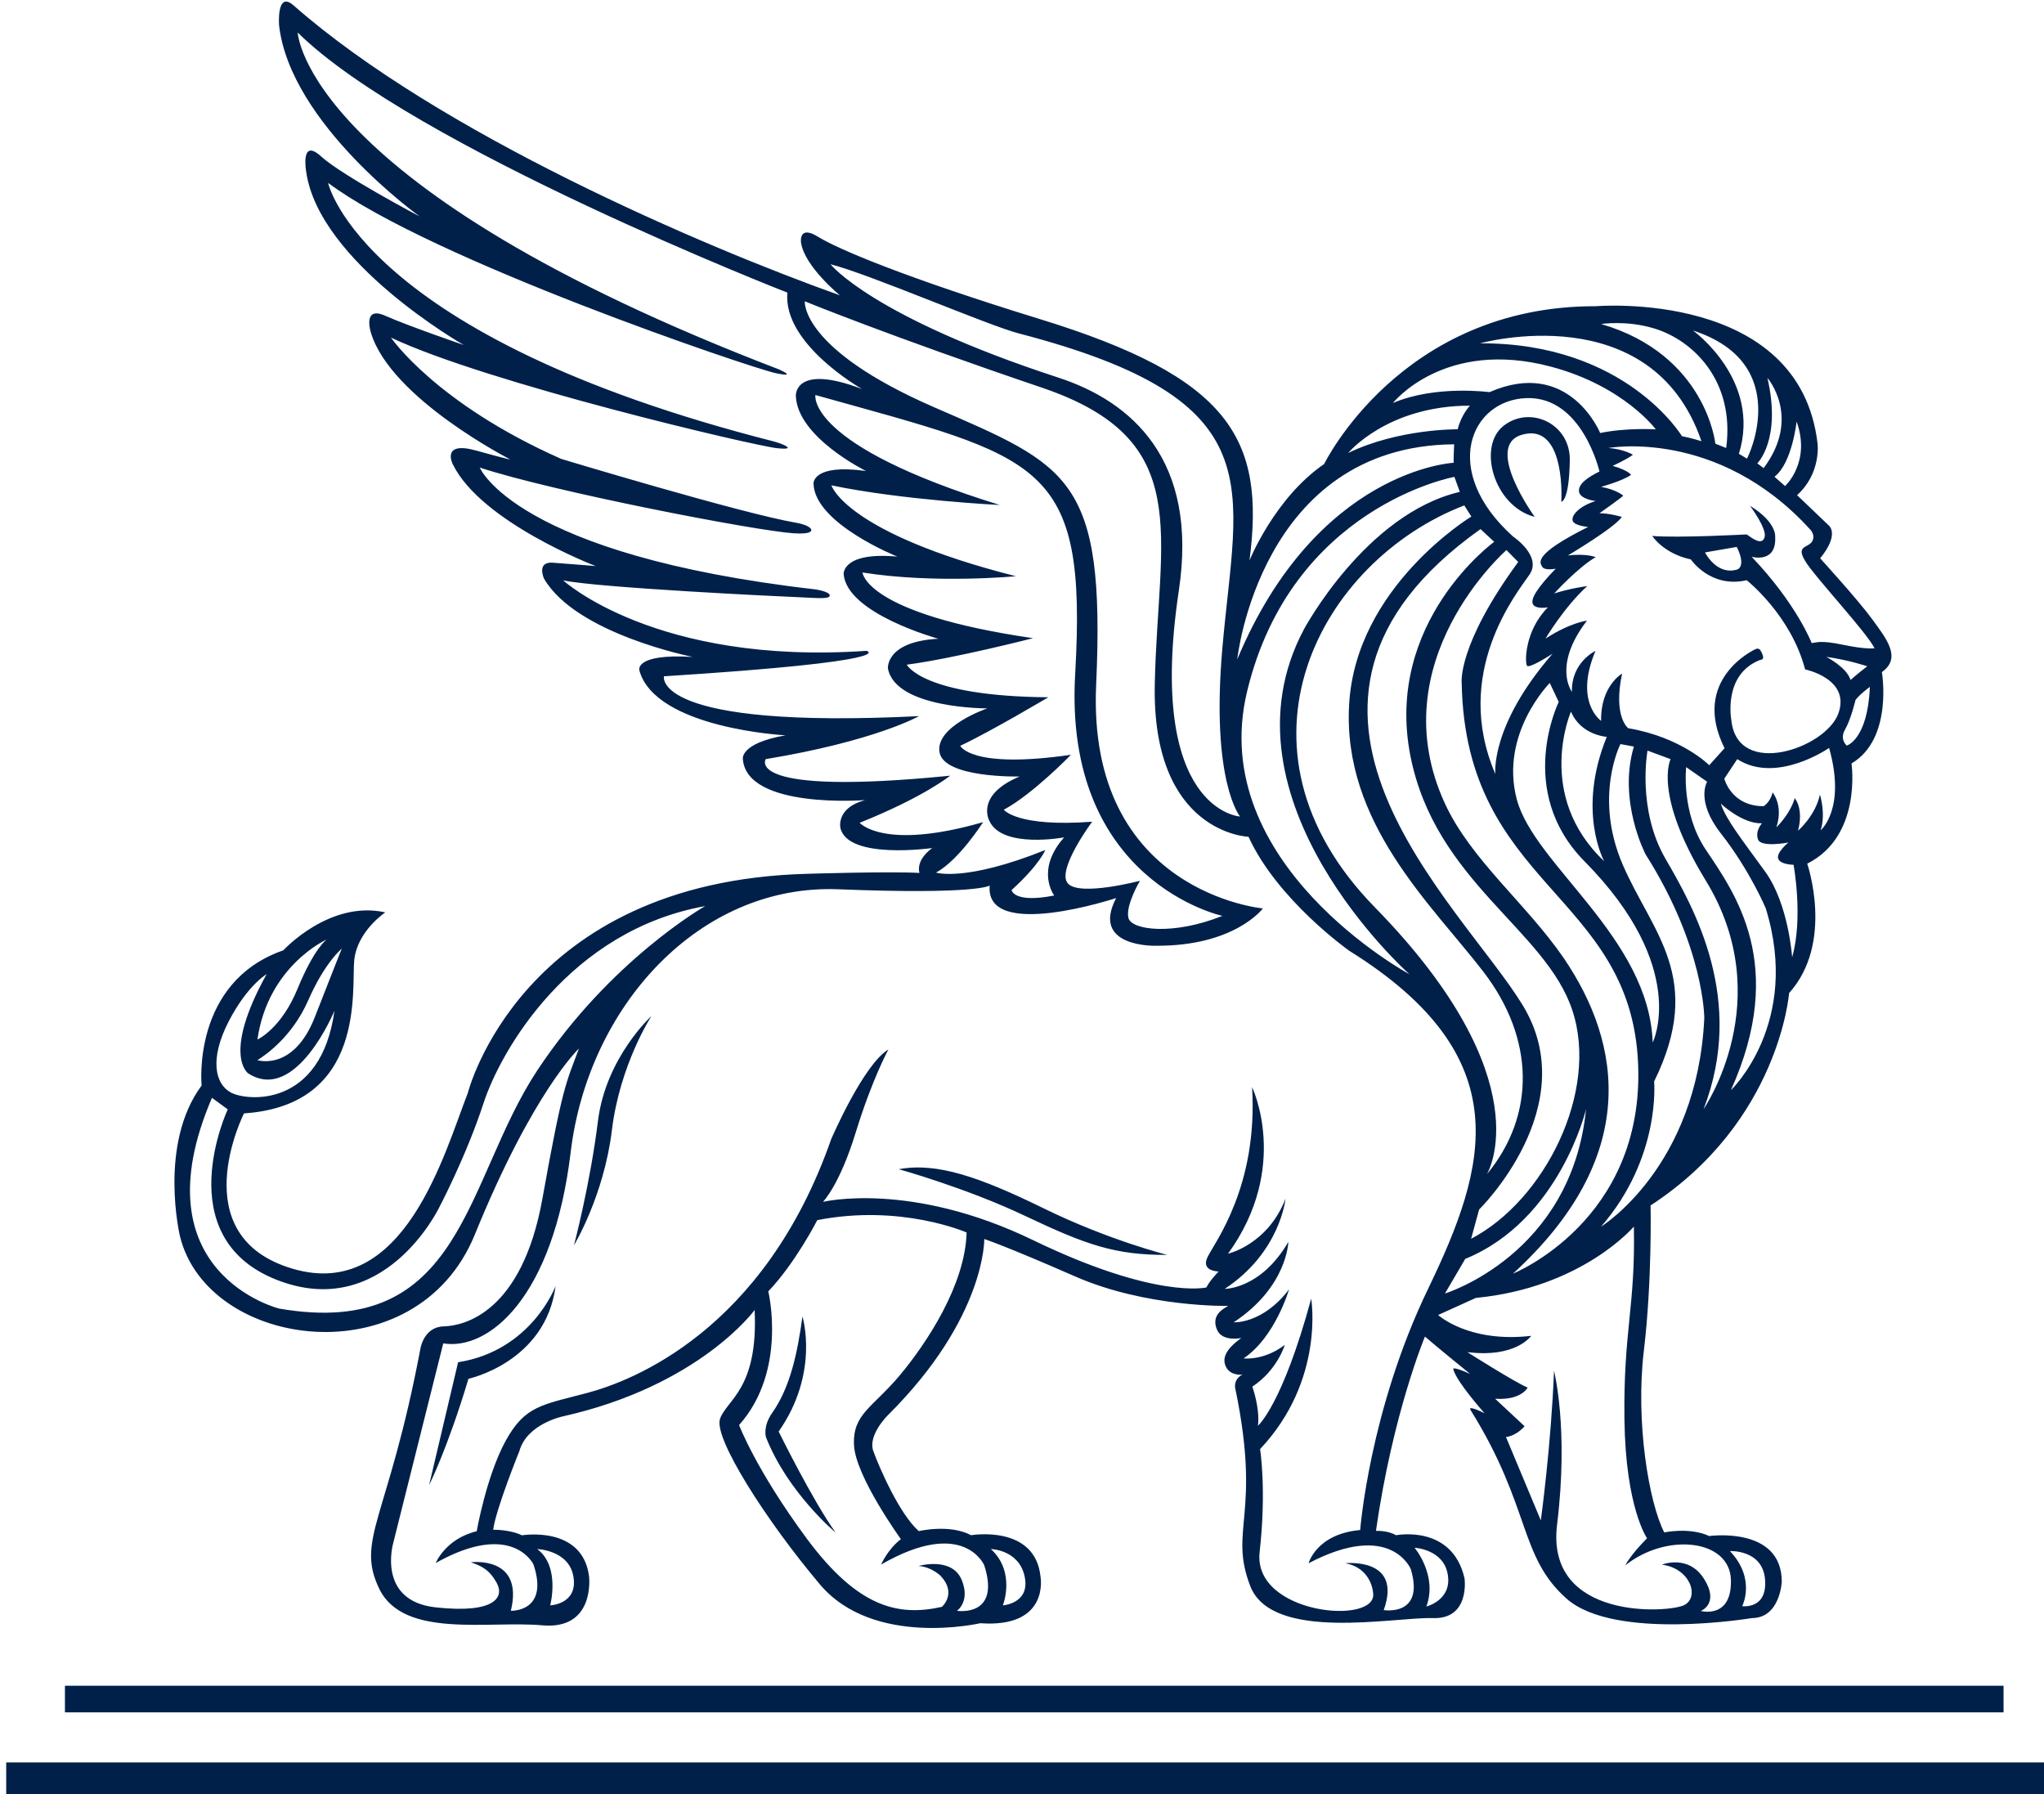 <?xml version="1.0" encoding="UTF-8" standalone="no"?>
<!DOCTYPE svg PUBLIC "-//W3C//DTD SVG 1.1//EN" "http://www.w3.org/Graphics/SVG/1.1/DTD/svg11.dtd">
<svg width="100%" height="100%" viewBox="0 0 1291 1133" version="1.1" xmlns="http://www.w3.org/2000/svg" xmlns:xlink="http://www.w3.org/1999/xlink" xml:space="preserve" xmlns:serif="http://www.serif.com/" style="fill-rule:evenodd;clip-rule:evenodd;stroke-linejoin:round;stroke-miterlimit:2;">
    <g transform="matrix(1,0,0,1,-5765.15,-19158.2)">
        <g transform="matrix(1.937,0,0,1.937,-7130,5038.44)">
            <g transform="matrix(6.01,0,0,0.584,-33356.9,3268.32)">
                <rect x="6658.27" y="7869.52" width="110.861" height="24.578" style="fill:rgb(0,32,74);"/>
            </g>
            <g transform="matrix(5.702,0,0,0.353,-31287,5061.18)">
                <rect x="6658.27" y="7869.52" width="110.861" height="24.578" style="fill:rgb(0,32,74);"/>
            </g>
            <g transform="matrix(-0.768,0,0,0.768,17952.1,5088.34)">
                <path d="M13943.8,3076.3C13933.5,3067 13935.1,3054.45 13935.1,3054.45C13942.7,2988.75 14029.2,2996.09 14029.2,2996.09C14112,2995.85 14144.6,3063.09 14144.6,3063.09C14165.6,3077.45 14176.3,3104.03 14176.3,3104.03C14169.5,3052.13 14184.8,3026.3 14265.3,3001.55C14322.1,2984.07 14351.1,2971.83 14359.5,2966.6C14367.9,2961.38 14366.7,2969.11 14366.7,2969.11C14365.2,2979.24 14350.2,2991.47 14350.2,2991.47C14408.7,2970.6 14520.4,2922.67 14582.2,2868.35C14589.5,2861.97 14588.3,2876.91 14588.3,2876.91C14583.5,2918.72 14528.6,2957.99 14528.6,2957.99C14528.6,2957.99 14561.6,2940.59 14570.5,2932.47C14579.4,2924.35 14576.8,2938.99 14576.8,2938.99C14571.4,2977.52 14509.9,3012.55 14509.9,3012.55C14509.9,3012.55 14533.2,3004.58 14543.2,3000.15C14553.1,2995.71 14549.3,3007.38 14549.3,3007.38C14540.9,3035.2 14490.2,3061.12 14490.2,3061.12C14490.2,3061.12 14489.8,3061.49 14504.7,3057.35C14519.6,3053.2 14514.6,3063.09 14514.6,3063.09C14502.6,3087.83 14453.9,3106.4 14453.9,3106.4C14453.9,3106.4 14465,3105.48 14472.1,3104.98C14479.2,3104.49 14475.8,3111.78 14475.8,3111.78C14462.1,3135.26 14412.7,3144.97 14412.7,3144.97C14438.1,3143.49 14435.3,3150.86 14435.3,3150.86C14428.3,3175.39 14373.3,3178.26 14373.3,3178.26C14392.8,3181.66 14391.4,3188.37 14391.4,3188.37C14389.7,3209.7 14339.5,3205.76 14339.5,3205.76C14351.9,3209.04 14350,3217.53 14350,3217.53C14346.9,3231.25 14311,3226.11 14311,3226.11C14318.4,3231.6 14316.4,3236.68 14316.4,3236.68C14329.8,3235.95 14364.3,3237.06 14364.3,3237.06C14485.8,3240.37 14508.2,3330.19 14508.2,3330.19C14518.1,3355.44 14535.1,3418.56 14582.4,3404.75C14629.7,3390.94 14603.2,3338.76 14603.2,3338.76C14551.3,3335.28 14557.6,3286.2 14556.4,3273.73C14555.1,3261.26 14543.2,3253.43 14543.2,3253.43C14566.9,3248.12 14586.5,3269.53 14586.5,3269.53C14625.6,3283.12 14621.2,3326.94 14621.2,3326.94C14639.7,3351.86 14630.4,3390.88 14630.4,3390.88C14618.6,3439.25 14530,3450.97 14505.2,3390.22C14480.5,3329.47 14461,3311.23 14461,3311.23C14466.5,3326.14 14467.8,3326.42 14476.5,3374.94C14485.2,3423.46 14509.9,3428.98 14518.4,3429.18C14526.9,3429.38 14528.3,3438.63 14528.3,3438.63C14542,3511.13 14556,3519.67 14545.7,3540.74C14535.3,3561.81 14499.3,3554.04 14476.6,3556.09C14453.9,3558.14 14456.7,3535.29 14456.7,3535.29C14459.5,3513.55 14485.2,3517.88 14485.2,3517.88C14490.4,3515.35 14497.4,3515.52 14497.4,3515.52C14496.3,3506.82 14486.3,3482.17 14486.3,3482.17C14483.1,3470.57 14467.9,3467.41 14467.9,3467.41C14409.7,3454.38 14386.4,3422.24 14386.4,3422.24C14384.8,3455.87 14398.3,3460.32 14401.1,3468.44C14403.9,3476.56 14381.5,3511.66 14358.7,3538.7C14335.9,3565.73 14290.6,3555.2 14290.6,3555.2C14261.1,3557.32 14265,3535.58 14265,3535.58C14267.2,3513.15 14294.5,3517.84 14294.5,3517.84C14303.6,3512.97 14316.7,3516.1 14316.7,3516.1C14325,3508.76 14333.5,3489.02 14336,3482.15C14338.5,3475.29 14329.7,3466.76 14329.7,3466.76C14288.2,3425.46 14288.9,3392.09 14288.9,3392.09C14288.9,3392.09 14280.4,3394.81 14250.2,3408.03C14220,3421.24 14185.3,3420.49 14185.3,3420.49C14189,3422.43 14192.3,3425.26 14190.1,3430.56C14187.9,3435.87 14179.8,3434.12 14179.8,3434.12C14186.2,3438.77 14188.2,3442.66 14186.2,3446.52C14184.1,3450.38 14179.3,3449.64 14179.3,3449.64C14183.7,3452.01 14182.2,3456.15 14182.2,3456.15C14171.2,3509.53 14185.2,3515.35 14176,3539.36C14166.8,3563.37 14114.4,3552.45 14098.5,3553.03C14082.5,3553.61 14085,3536.11 14085,3536.11C14090.3,3513.11 14114.1,3517.85 14114.1,3517.85C14117.5,3515.76 14122.6,3515.99 14122.6,3515.99C14115.5,3466.24 14101.8,3433.51 14101.8,3433.51C14096,3438.53 14082.6,3449.37 14082.6,3449.37C14091.2,3445.51 14089.7,3447.58 14089.7,3447.58C14088.2,3452.98 14076.5,3466.05 14076.5,3466.05C14084.4,3462.18 14082.4,3464.76 14082.4,3464.76C14056.7,3505.99 14062,3526.84 14041.6,3544.82C14021.2,3562.79 13963,3553.02 13963,3553.02C13951,3553.02 13950.3,3537.6 13950.3,3537.6C13950.3,3513.85 13981.1,3518.19 13981.1,3518.19C13989.4,3514.32 14000.2,3516.65 14000.2,3516.65C14006.8,3503.81 14012.4,3469.59 14008.9,3439.86C14005.3,3410.12 14006,3377.84 14006,3377.84C13951.3,3342.19 13947.2,3287.7 13947.2,3287.7C13927.9,3266.26 13939.5,3232.75 13939.5,3232.75C13916.1,3221.03 13920.7,3190.22 13920.7,3190.22C13902.9,3179.7 13907.8,3151.41 13907.8,3151.41C13899.2,3145.38 13906,3137.1 13911.9,3128.98C13917.8,3120.86 13934,3103.12 13934,3103.12C13925.6,3092.79 13930.3,3089.21 13930.3,3089.21L13943.8,3076.3ZM14089.4,3054.71C14089.4,3054.71 14089.7,3060.57 14089.6,3062.55C14089.6,3062.55 14147.7,3065.33 14181.5,3146.02C14181.5,3146.02 14171.9,3055.39 14089.4,3054.71ZM14365.1,2994.01C14365.1,2994.01 14329.5,3008.59 14264.3,3030.71C14199.2,3052.83 14215.1,3092.26 14216.5,3156.15C14218,3220.04 14176.7,3221.33 14176.7,3221.33C14164.4,3248.26 14133.9,3269.75 14133.9,3269.75C14061.4,3314.92 14075.5,3361.42 14100.4,3413.11C14125.4,3464.8 14129.3,3515.64 14129.3,3515.64C14147.9,3517.28 14151.2,3529.74 14151.2,3529.74C14116.2,3511.36 14107.8,3532.25 14107.8,3532.25C14101.8,3552.51 14119.3,3549.62 14119.3,3549.62C14111.2,3527.09 14135.6,3529.73 14135.6,3529.73C14124.2,3531.91 14123.8,3542.46 14123.8,3542.46C14121.9,3556.18 14174.9,3551.59 14172,3525.04C14169,3498.49 14171.8,3481.28 14171.8,3481.28C14144.2,3452.02 14150.1,3417.42 14150.1,3417.42C14162.4,3462.73 14172.7,3471.35 14172.7,3471.35C14171.8,3463.7 14175.1,3454.76 14175.1,3454.76C14164.5,3447.83 14161.3,3437.04 14161.3,3437.04C14170.3,3443.89 14178.8,3442.77 14178.8,3442.77C14165.4,3433.81 14159.5,3413.48 14159.5,3413.48C14170.8,3428.28 14183,3427.45 14183,3427.45C14160.2,3412.42 14159.8,3393.32 14159.8,3393.32C14171.5,3413.45 14186.8,3413.25 14186.8,3413.25C14163.2,3397.75 14161,3374.99 14161,3374.99C14168.6,3394.53 14185.4,3398.32 14185.4,3398.32C14158.8,3361.51 14175.2,3327.62 14175.2,3327.62C14172.6,3369.85 14191.2,3393.7 14194.1,3399.76C14197.1,3405.82 14189.4,3405.88 14189.4,3405.88C14193.8,3410.55 14194.6,3412.66 14194.6,3412.66C14194.6,3412.66 14216,3417.83 14268.2,3392.56C14320.4,3367.3 14357.4,3376.33 14357.4,3376.33C14357.4,3376.33 14350.3,3369.25 14343.4,3346.6C14336.4,3323.94 14329.6,3311.63 14329.6,3311.63C14340.3,3318.07 14353.9,3349.72 14353.9,3349.72C14382.4,3431.14 14438.6,3452.44 14457.6,3457.47C14476.6,3462.51 14483.9,3462.81 14492.1,3477.76C14500.3,3492.7 14504.4,3516.15 14504.4,3516.15C14517.7,3519.37 14521.8,3529.64 14521.8,3529.64C14489.2,3511.32 14480.3,3530.24 14480.3,3530.24C14473.5,3550.58 14489.9,3549.92 14489.9,3549.92C14484.2,3526.29 14506.9,3529.34 14506.9,3529.34C14502.6,3530.85 14499.2,3532.16 14495.9,3538.1C14492.6,3544.04 14496.5,3551.24 14521.8,3548.47C14547.1,3545.7 14539.8,3520.99 14539.8,3520.99L14518.6,3436.4C14499.3,3439.55 14471.9,3416.99 14464.5,3355.23C14457.1,3293.47 14410,3241.26 14350.8,3243.62C14291.6,3245.97 14286.6,3242.03 14286.6,3242.03C14288.7,3265.79 14232.9,3247.34 14232.9,3247.34C14243.9,3268.34 14216.3,3267.59 14216.3,3267.59C14182.6,3267.9 14170.6,3251.75 14170.6,3251.75C14170.6,3251.75 14245.4,3245.01 14241.4,3156.83C14237.4,3068.65 14253.1,3063.8 14310.1,3039.02C14367.1,3014.24 14365.1,2994.01 14365.1,2994.01ZM14430.2,3297.41C14430.2,3297.41 14449.5,3314.98 14452.9,3341.83C14456.2,3368.67 14463.1,3394.74 14463.1,3394.74C14463.1,3394.74 14450.4,3373.8 14447,3345.88C14443.6,3317.95 14430.2,3297.41 14430.2,3297.41ZM14470.9,3412.02C14470.9,3412.02 14481,3439.49 14512.3,3444.41L14524.6,3496.54C14524.6,3496.54 14516.9,3481.36 14507.9,3451.43C14507.9,3451.43 14475.1,3444.41 14470.9,3412.02ZM14211.2,3398.83C14211.2,3398.83 14235.9,3392.67 14263.4,3379.21C14290.9,3365.75 14309,3359.45 14325.2,3362.46C14325.2,3362.46 14296.7,3370.34 14271.4,3382.36C14246,3394.39 14233.5,3398.97 14211.2,3398.83ZM14045,3164.09C14045,3164.09 14063.6,3201.78 14034.1,3231.7C13989.3,3277.01 14005.1,3308.65 14005.1,3308.65C14006.7,3263.98 14055.3,3233.45 14062.8,3205.48C14070.2,3177.52 14048.8,3156.04 14048.8,3156.04L14045,3164.09ZM13984.4,3053.4C13984.4,3053.4 13988.1,3052.18 13992.7,3051.25C13992.7,3051.25 14016.5,3011.56 14078.4,3011.84C14078.4,3011.84 14005.6,2991.47 13984.4,3053.4ZM14564.8,3295.19C14570.5,3336.58 14602,3333.61 14608.8,3329.89C14615.6,3326.18 14617.8,3315.56 14609.8,3299.89C14601.7,3284.22 14593.6,3279.66 14593.6,3279.66C14612.7,3314.11 14601.4,3321.79 14601.4,3321.79C14581.1,3334.78 14564.8,3295.19 14564.8,3295.19ZM13930.2,3183.61C13922.9,3209.55 13933.8,3218.58 13933.8,3218.58C13931.5,3211.42 13934.1,3203.45 13934.1,3203.45C13936.1,3212.54 13943.4,3218.75 13943.4,3218.75C13940.9,3209.22 13944.8,3204.95 13944.8,3204.95C13946.8,3211.81 13952.6,3217.34 13952.6,3217.34C13949.5,3207.97 13954.2,3202.49 13954.2,3202.49C13955.1,3206.59 13958,3208.35 13958,3208.35C13971.8,3208.35 13974.7,3196.66 13974.7,3196.66L13969.2,3188.37C13952.5,3199.15 13930.2,3183.61 13930.2,3183.61ZM14023.9,3056.28C14023.9,3056.28 13977.6,3047.72 13938.4,3090.71C13938.4,3090.71 13935.8,3093.07 13937.4,3095.93C13939.1,3098.78 13944.4,3097.6 13940.4,3104.2C13936.5,3110.81 13914.5,3134.2 13910.9,3141.31C13910.9,3141.31 13914.4,3141.89 13924.2,3139.84C13934,3137.79 13935.5,3138.89 13937.6,3139.11C13937.6,3139.11 13944,3122.44 13963.1,3102.46C13963.1,3102.46 13952.5,3105.49 13953.1,3094.03C13953.1,3094.03 13952.3,3087.82 13963.8,3080.82C13963.8,3080.82 13956.5,3090.49 13957.6,3094.16C13958.7,3097.82 13962.7,3094.71 13965.2,3092.97C13965.2,3092.97 13993.9,3094.54 14005.3,3093.62C14005.3,3093.62 14000.6,3101.07 13988.9,3103.59C13988.9,3103.59 13980.6,3115.96 13965.2,3112.41C13965.2,3112.41 13946.4,3127.22 13940.4,3150.27C13940.4,3150.27 13920.9,3154.26 13926.3,3169.04C13931.7,3183.81 13969.1,3196.67 13971.7,3171.9C13971.7,3171.9 13975.5,3152.36 13959.4,3146.22C13959.4,3146.22 13957.8,3146.29 13958.3,3144.45C13958.9,3142.62 13959.6,3141.89 13959.6,3141.89C13959.6,3141.89 13960.1,3141.23 13961.1,3141.54C13962.1,3141.85 13989.1,3154.58 13974.6,3183.74L13981.1,3190.95C13981.1,3190.95 13992.8,3179.09 14015.5,3175.24C14015.5,3175.24 14022,3170.47 14018.1,3152.05C14018.1,3152.05 14027.3,3157.28 14027,3172.12C14027,3172.12 14038.6,3164.25 14029.4,3142.43C14029.4,3142.43 14039.7,3147.17 14039.4,3159.79C14039.4,3159.79 14047.8,3148.76 14033,3129.57C14033,3129.57 14040.2,3130.42 14050.6,3137.2C14050.6,3137.2 14042.9,3124.05 14032.9,3114.9C14032.9,3114.9 14040,3115.82 14046.9,3118.02C14046.9,3118.02 14036.9,3107.01 14029.3,3102.61C14029.3,3102.61 14033.3,3100.97 14041.1,3101.9C14041.1,3101.9 14021.1,3090.04 14018.2,3085.53C14018.2,3085.53 14023.4,3083.98 14027.7,3083.98C14027.7,3083.98 14019,3077.88 14017.6,3076.52C14017.6,3076.52 14020.4,3073.99 14027,3072.77C14027,3072.77 14017.9,3070.28 14014.3,3067.7C14014.3,3067.7 14015.3,3065.83 14022.1,3063.86C14022.1,3063.86 14016.2,3061.21 14013.5,3059.14C14013.5,3059.14 14017.5,3056.72 14023.9,3056.28ZM13973.9,3056.28L13978.5,3054.45C13978.5,3054.45 13982.4,3016.65 14027,3003.65C14027,3003.65 14016.2,3001.91 14004.2,3005.61C13988.1,3010.59 13970.1,3027.64 13973.9,3056.28ZM14024.6,3178.9C14037.5,3210.45 14025.7,3231.7 14025.7,3231.7C14055.3,3203.74 14039.8,3168.18 14039.8,3168.18C14035.6,3178.26 14024.6,3178.9 14024.6,3178.9ZM14407.4,3250.76C14407.4,3250.76 14447.6,3273.53 14478.7,3320.53C14509.7,3367.53 14510,3435.19 14588.3,3421.62C14588.3,3421.62 14648.8,3406.61 14616.8,3332.15L14610.1,3337.06C14610.1,3337.06 14635.4,3390.92 14589.7,3409.27C14543.9,3427.61 14520.4,3378.84 14520.4,3378.84C14520.4,3378.84 14508.9,3357.08 14501.5,3334.42C14494.1,3311.77 14464.8,3261.09 14407.4,3250.76ZM14082.2,3391.99L14078.8,3379.57C14078.8,3379.57 14034.1,3335.83 14060.3,3292.83C14086.5,3249.83 14183.5,3165.51 14078.2,3090.71L14072.4,3096.11C14072.4,3096.11 14119.1,3130 14108,3186.88C14097.5,3240.37 14050.5,3260.64 14039.2,3295.07C14027.8,3329.51 14051,3375.71 14082.2,3391.99ZM14180.3,3212.73C14180.3,3212.73 14220.3,3210.41 14206.3,3116.84C14197.9,3061.24 14226.4,3036.51 14257.5,3026.38C14336.7,3000.53 14354.2,2978.27 14354.2,2978.27C14337.5,2982.52 14287.4,3004.23 14274.2,3007.65C14164.8,3036.15 14181.8,3072.09 14187.8,3141.14C14192.8,3197.87 14180.3,3212.73 14180.3,3212.73ZM14082.7,3038.31C14082.7,3038.31 14086.4,3042.16 14087.9,3048.34C14087.9,3048.34 14112.9,3048.01 14134.4,3058.4C14134.4,3058.4 14117.8,3038.31 14082.7,3038.31ZM14033.4,3336.95C14039.6,3398.85 14093.3,3415.22 14093.3,3415.22L14084.7,3400.54C14044.5,3384.11 14033.4,3336.95 14033.4,3336.95ZM14561.7,3268.84C14561.7,3268.84 14564,3274.51 14573.1,3297.81C14582.2,3321.11 14597.5,3316.16 14597.5,3316.16C14594.9,3314.51 14583,3306.88 14575.9,3290.69C14568.8,3274.51 14561.7,3268.84 14561.7,3268.84ZM14003.8,3048.36C14003.8,3048.36 14016.3,3047.6 14027.4,3049.92C14027.4,3049.92 14040.5,3017.75 14074.4,3032.57C14074.4,3032.57 14097.3,3029.45 14115.4,3037.18C14115.4,3037.18 14093.6,3009.64 14048.2,3021.78C14017.3,3030.03 14003.8,3048.36 14003.8,3048.36ZM14187.8,3254.91C14208.4,3263.2 14226.4,3261.08 14227.7,3255.76C14229,3250.44 14222.8,3240.01 14222.8,3240.01C14222.8,3240.01 14248.4,3246.77 14253.4,3241.15C14258.4,3235.52 14243.1,3214.94 14243.1,3214.94C14275,3217.33 14280.6,3209.85 14280.6,3209.85C14268.2,3203.18 14252.1,3186.52 14252.1,3186.52C14294.6,3192.69 14299.1,3182.71 14299.1,3182.71C14286.2,3176.67 14261.7,3162.1 14261.7,3162.1C14315.2,3161.71 14321.8,3148.27 14321.8,3148.27C14301.5,3145.59 14268.2,3137.02 14268.2,3137.02C14339.6,3126.61 14340.6,3109.14 14340.6,3109.14C14309.7,3114.02 14275.5,3110.72 14275.5,3110.72C14347.9,3092.31 14353.8,3072.14 14353.8,3072.14C14323.6,3078.44 14282.3,3080.48 14282.3,3080.48C14364.8,3055 14360.6,3033.79 14360.6,3033.79C14264.9,3060.6 14245.1,3061.32 14250.3,3152.11C14255.5,3240.43 14187.8,3254.91 14187.8,3254.91ZM13969.4,3098.28C13965.3,3106.65 13969.1,3107.82 13969.1,3107.82C13977.9,3110.63 13982.9,3100.61 13982.9,3100.61L13969.4,3098.28ZM14013.1,3183.03C14020,3206.31 14008.1,3228.83 14008.1,3228.83C13983.1,3268.3 13983.2,3298.34 13983.2,3298.34C13986.2,3361.76 14027,3386.81 14027,3386.81C14001.5,3357.39 14004.5,3325.22 14004.5,3325.22C13982.9,3281.24 14005.3,3262.1 14017.8,3233.23C14030.3,3204.37 14018.8,3181.98 14018.8,3181.98L14013.1,3183.03ZM14473.2,3547.62C14473.2,3547.62 14468.8,3531.11 14478.7,3523.72C14478.7,3523.72 14465,3524.15 14463.3,3535.66C14461.5,3547.18 14473.2,3547.62 14473.2,3547.62ZM13982,3197.96C13982,3197.96 13987,3206.03 13976.2,3219.85C13963.7,3235.82 13957.1,3251.72 13957.1,3251.72C13942,3300.55 13971.9,3328.91 13971.9,3328.91C13947.9,3275.6 13970.2,3245.28 13982.7,3226.61C13993.1,3210.96 13990.9,3191.76 13990.9,3191.76L13982,3197.96ZM13947.5,3223.76C13947.5,3223.76 13952.8,3228.11 13951.8,3230.65C13950.9,3233.18 13945.3,3233.22 13945.3,3233.22C13945.3,3233.22 13941.1,3255.68 13945.9,3272.48C13945.9,3272.48 13947.4,3249.77 13957.4,3236.07C13967.3,3222.38 13974,3214.01 13976.2,3207.24C13976.2,3207.24 13967.1,3215.92 13958.7,3215.61C13958.7,3215.61 13961.7,3218.78 13960.4,3222.41C13959.2,3226.04 13947.5,3223.76 13947.5,3223.76ZM14071.9,3194.71C14090.4,3151.74 14062.8,3117.91 14057.4,3110.01C14052,3102.1 14064.4,3093.86 14064.4,3093.86C14095.4,3066.01 14082.5,3035.9 14058.7,3035.1C14035,3034.29 14027.7,3066.26 14027.7,3066.26C14032.6,3068.68 14036.8,3071.51 14036.4,3074.81C14035.9,3078.11 14029.3,3078.8 14029.3,3078.8C14036.2,3080.89 14039.7,3084.84 14039.1,3087.1C14038.5,3089.35 14032.5,3089.79 14032.5,3089.79C14056.2,3101.63 14053,3104.95 14052,3106.71C14051,3108.47 14046.3,3107.53 14046.3,3107.53C14054,3115.52 14057.2,3120.48 14055.9,3122.68C14054.6,3124.88 14049.6,3123.92 14049.6,3123.92C14059.5,3133.91 14059.4,3147.23 14058.5,3148.69C14057.6,3150.15 14047.6,3143.59 14047.6,3143.59C14074.3,3174.3 14071.9,3194.71 14071.9,3194.71ZM14055.2,3085.53C14055.2,3085.53 14076.8,3055.69 14060.9,3050.75C14045.5,3045.99 14043.4,3067.41 14043.9,3079.09C14043.9,3079.09 14040.6,3079.22 14040.3,3061.68C14039.9,3046.05 14057,3038.04 14068.3,3046.77C14079.7,3055.5 14072.6,3080.98 14055.2,3085.53ZM13967.1,3547.95C13967.1,3547.95 13961.1,3536.4 13972.3,3524.58C13972.3,3524.58 13958.4,3523.84 13957.4,3536.67C13956.4,3549.5 13967.1,3547.95 13967.1,3547.95ZM13956.4,3026.52C13956.4,3026.52 13941.8,3043.21 13958,3064.82L13960.7,3062.8C13960.7,3062.8 13950.3,3052.78 13956.4,3026.52ZM13912.9,3157.7C13913.8,3180.06 13922.7,3182.62 13922.7,3182.62C13922.7,3182.62 13925.9,3180.08 13923.4,3175.74C13920.9,3171.4 13919,3163.27 13919,3163.27C13917.2,3160.81 13912.9,3157.7 13912.9,3157.7ZM13988,3006.41C13945.1,3020.33 13964.7,3060.51 13965.1,3060.79L13968.5,3058.74C13958.8,3027.34 13988,3006.41 13988,3006.41ZM14013.1,3386.81C14012.4,3420.89 14017.6,3431.26 14017.1,3468.76C14016.6,3506.27 14007.5,3519.13 14007.5,3519.13C14015,3526.73 14016.7,3530.6 14016.7,3530.6C13999.3,3516.75 13972.6,3519.49 13971.9,3536.56C13971.3,3553.64 13984.7,3549.99 13984.7,3549.99C13984.7,3549.99 13976.6,3547 13983.3,3536.38C13990,3525.76 14001.2,3530.34 14001.2,3530.34C13989.1,3531.88 13985.1,3544.11 13991.7,3547.49C13998.3,3550.87 14050.7,3554.1 14045.7,3513.34C14040.7,3472.58 14047,3448.03 14047,3448.03C14048.2,3479.45 14052.6,3511.55 14052.6,3511.55L14067.4,3476.15C14062.7,3475.57 14059.5,3471.57 14059.5,3471.57C14063.6,3467.76 14072,3459.91 14072,3459.91C14060.8,3460.63 14058.2,3455.16 14058.2,3455.16C14063.5,3453 14083.8,3440.11 14083.8,3440.11C14063.1,3442.69 14056.7,3433.2 14056.7,3433.2C14083.3,3436.27 14096.2,3424.35 14096.2,3424.35L14080.2,3417.1C14035,3412.75 14013.1,3386.81 14013.1,3386.81ZM14106.2,3523.17C14106.2,3523.17 14093.8,3523.76 14092.1,3534.61C14090.3,3545.46 14101.2,3548.1 14101.2,3548.1C14096.3,3534.9 14106.2,3523.17 14106.2,3523.17ZM14568.1,3264.94C14568.1,3264.94 14573.3,3268.47 14580.4,3285.69C14587.4,3302.91 14597.5,3307.41 14597.5,3307.41C14593,3276.04 14568.1,3264.94 14568.1,3264.94ZM14087,3074.91C14127,3084.27 14153.2,3133.29 14153.2,3133.29C14191.7,3205.66 14108.4,3279.68 14108.4,3279.68C14108.4,3279.68 14195,3232.92 14177.3,3159.58C14158.4,3081.09 14089.3,3068.54 14089.3,3068.54L14087,3074.91ZM13997.5,3188.37C13997.5,3188.37 14005.1,3203.07 13982.6,3239.86C13951.5,3290.63 13983.5,3336.95 13983.5,3336.95C13965.6,3290.63 13987.4,3251.73 13999.7,3230.63C14011.9,3209.53 14007.3,3184.75 14007.3,3184.75L13997.5,3188.37ZM13914,3148.95C13918,3152 13921.1,3154.76 13921.1,3154.76C13922.8,3149.28 13931.4,3144.96 13931.4,3144.96C13922,3146.23 13914,3148.95 13914,3148.95ZM14281,3547.62C14281,3547.62 14275.4,3533.47 14286.1,3523.72C14286.1,3523.72 14274,3523.92 14271.7,3535.66C14269.5,3546.88 14281,3547.62 14281,3547.62ZM14085.1,3080.66L14082.1,3085.39C14082.1,3085.39 14131.3,3115.16 14134,3165.34C14136.8,3215.53 14098.9,3250.19 14077,3278.6C14055.2,3307 14054.7,3339.4 14075.5,3364.6C14075.5,3364.6 14051.2,3324.76 14123.1,3251.24C14189.4,3183.45 14146.2,3104.15 14085.1,3080.66ZM14064.4,3406.78C14010.5,3357.5 14017.9,3309.43 14042.9,3272.8C14058.5,3250.02 14082.3,3231.13 14093.3,3207.25C14121.2,3146.79 14067.2,3099.62 14067.2,3099.62L14062.2,3104.66C14088.2,3140.15 14086.2,3156.04 14086.2,3156.04C14084.6,3242.56 14014.4,3245.24 14011.3,3317.66C14008.5,3384.42 14064.4,3406.78 14064.4,3406.78ZM13944,3045.05C13937.8,3062.41 13948.9,3072.43 13948.9,3072.43L13953.4,3068.49C13945.9,3062.77 13944,3045.05 13944,3045.05ZM14296.4,3389.32C14297,3411.59 14313.3,3436.23 14324.8,3450C14336.4,3463.77 14344.9,3466.4 14344.2,3479.69C14343.5,3492.97 14324.3,3519.52 14324.3,3519.52C14329.9,3523.76 14332.7,3530.29 14332.7,3530.29C14297.5,3510.01 14288.9,3530.63 14288.9,3530.63C14281.8,3552.85 14300.5,3549.93 14300.5,3549.93C14300.5,3549.93 14294.8,3546.07 14298.4,3537.01C14302.5,3526.72 14316.8,3530.9 14316.8,3530.9C14311.3,3531.28 14307.5,3535.03 14307.5,3535.03C14300.3,3542.59 14306.9,3548.25 14306.9,3548.25C14325.3,3552.37 14342.4,3548.7 14364.2,3519.36C14385.9,3490.01 14393,3471.07 14393,3471.07C14372.4,3447.98 14380.6,3414.32 14380.6,3414.32C14369.1,3402.29 14359.8,3384.08 14359.8,3384.08C14324.2,3377.09 14296.4,3389.32 14296.4,3389.32ZM14366.1,3425C14368.2,3440.29 14371.2,3454.94 14379,3465.99C14383,3471.73 14381.6,3476.2 14381.6,3476.2C14372.3,3499.83 14352,3516.73 14352,3516.73C14361.8,3503.12 14376.2,3473.82 14376.2,3473.82C14358.7,3448.85 14366.1,3425 14366.1,3425ZM14468.5,3060.92C14521.8,3037.33 14540.8,3009.41 14540.8,3009.41C14500.1,3028.69 14386.4,3055.42 14376.7,3056.39C14370.6,3057 14372.1,3055.86 14374.1,3054.94C14375.2,3054.4 14377.6,3053.66 14378.2,3053.51C14553.6,3008.86 14567.5,2943.73 14567.5,2943.73C14523.8,2976.42 14387.5,3022.41 14377.5,3024.5C14367.5,3026.59 14376.3,3022.82 14376.3,3022.82C14577.7,2945.62 14580.4,2879.91 14580.4,2879.91C14531.2,2928.39 14372.5,2990.32 14372.5,2990.32C14374.5,3012.23 14340.8,3031.24 14340.8,3031.24C14369.6,3020.24 14368.9,3034.06 14368.9,3034.06C14368.4,3051.68 14339.1,3066.05 14339.1,3066.05C14361.9,3062.85 14361.4,3071.37 14361.4,3071.37C14361,3088.36 14325.8,3102.39 14325.8,3102.39C14349.2,3100.26 14348.6,3109.74 14348.6,3109.74C14347.4,3126.6 14308.4,3137.26 14308.4,3137.26C14331,3138.48 14329.8,3149.91 14329.8,3149.91C14326.5,3167.03 14287.6,3166.82 14287.6,3166.82C14287.6,3166.82 14309.8,3174.37 14307.9,3185.45C14306,3196.52 14273.9,3195.74 14273.9,3195.74C14293,3203.72 14286.7,3214.66 14286.7,3214.66C14281.2,3226.5 14255,3221.59 14255,3221.59C14267.4,3235.58 14259.2,3246.26 14259.2,3246.26C14276.5,3249.68 14277.3,3243.94 14277.3,3243.94C14265.4,3233.17 14263,3226.95 14263,3226.95C14297.1,3240.64 14309.4,3236.52 14309.4,3236.52C14299.7,3231.36 14289.4,3215.12 14289.4,3215.12C14331.7,3227.33 14341.8,3215.39 14341.8,3215.39C14314.3,3204.37 14303.4,3195.4 14303.4,3195.4C14391.6,3204.2 14381.7,3188.37 14381.7,3188.37C14335.1,3180.66 14316.6,3170.11 14316.6,3170.11C14430.3,3175.77 14424.9,3153.2 14424.9,3153.2C14322.7,3146.71 14338.9,3142.39 14338.9,3142.39C14428.4,3148.56 14467.7,3112.47 14467.7,3112.47C14453.1,3115.61 14374.2,3119.4 14367.6,3119.63C14361,3119.86 14354.5,3120.66 14354.5,3118.91C14354.5,3117.16 14360.7,3116.3 14360.7,3116.3C14488.1,3101.64 14503.1,3064.59 14503.1,3064.59C14472,3074.82 14386.3,3091.38 14369.9,3092.49C14361.8,3093.04 14361.2,3091.18 14363.5,3089.73C14365.4,3088.55 14368.7,3088.03 14368.7,3088.03C14391.6,3084.16 14468.5,3060.92 14468.5,3060.92Z" style="fill:rgb(0,32,74);"/>
            </g>
        </g>
    </g>
</svg>
